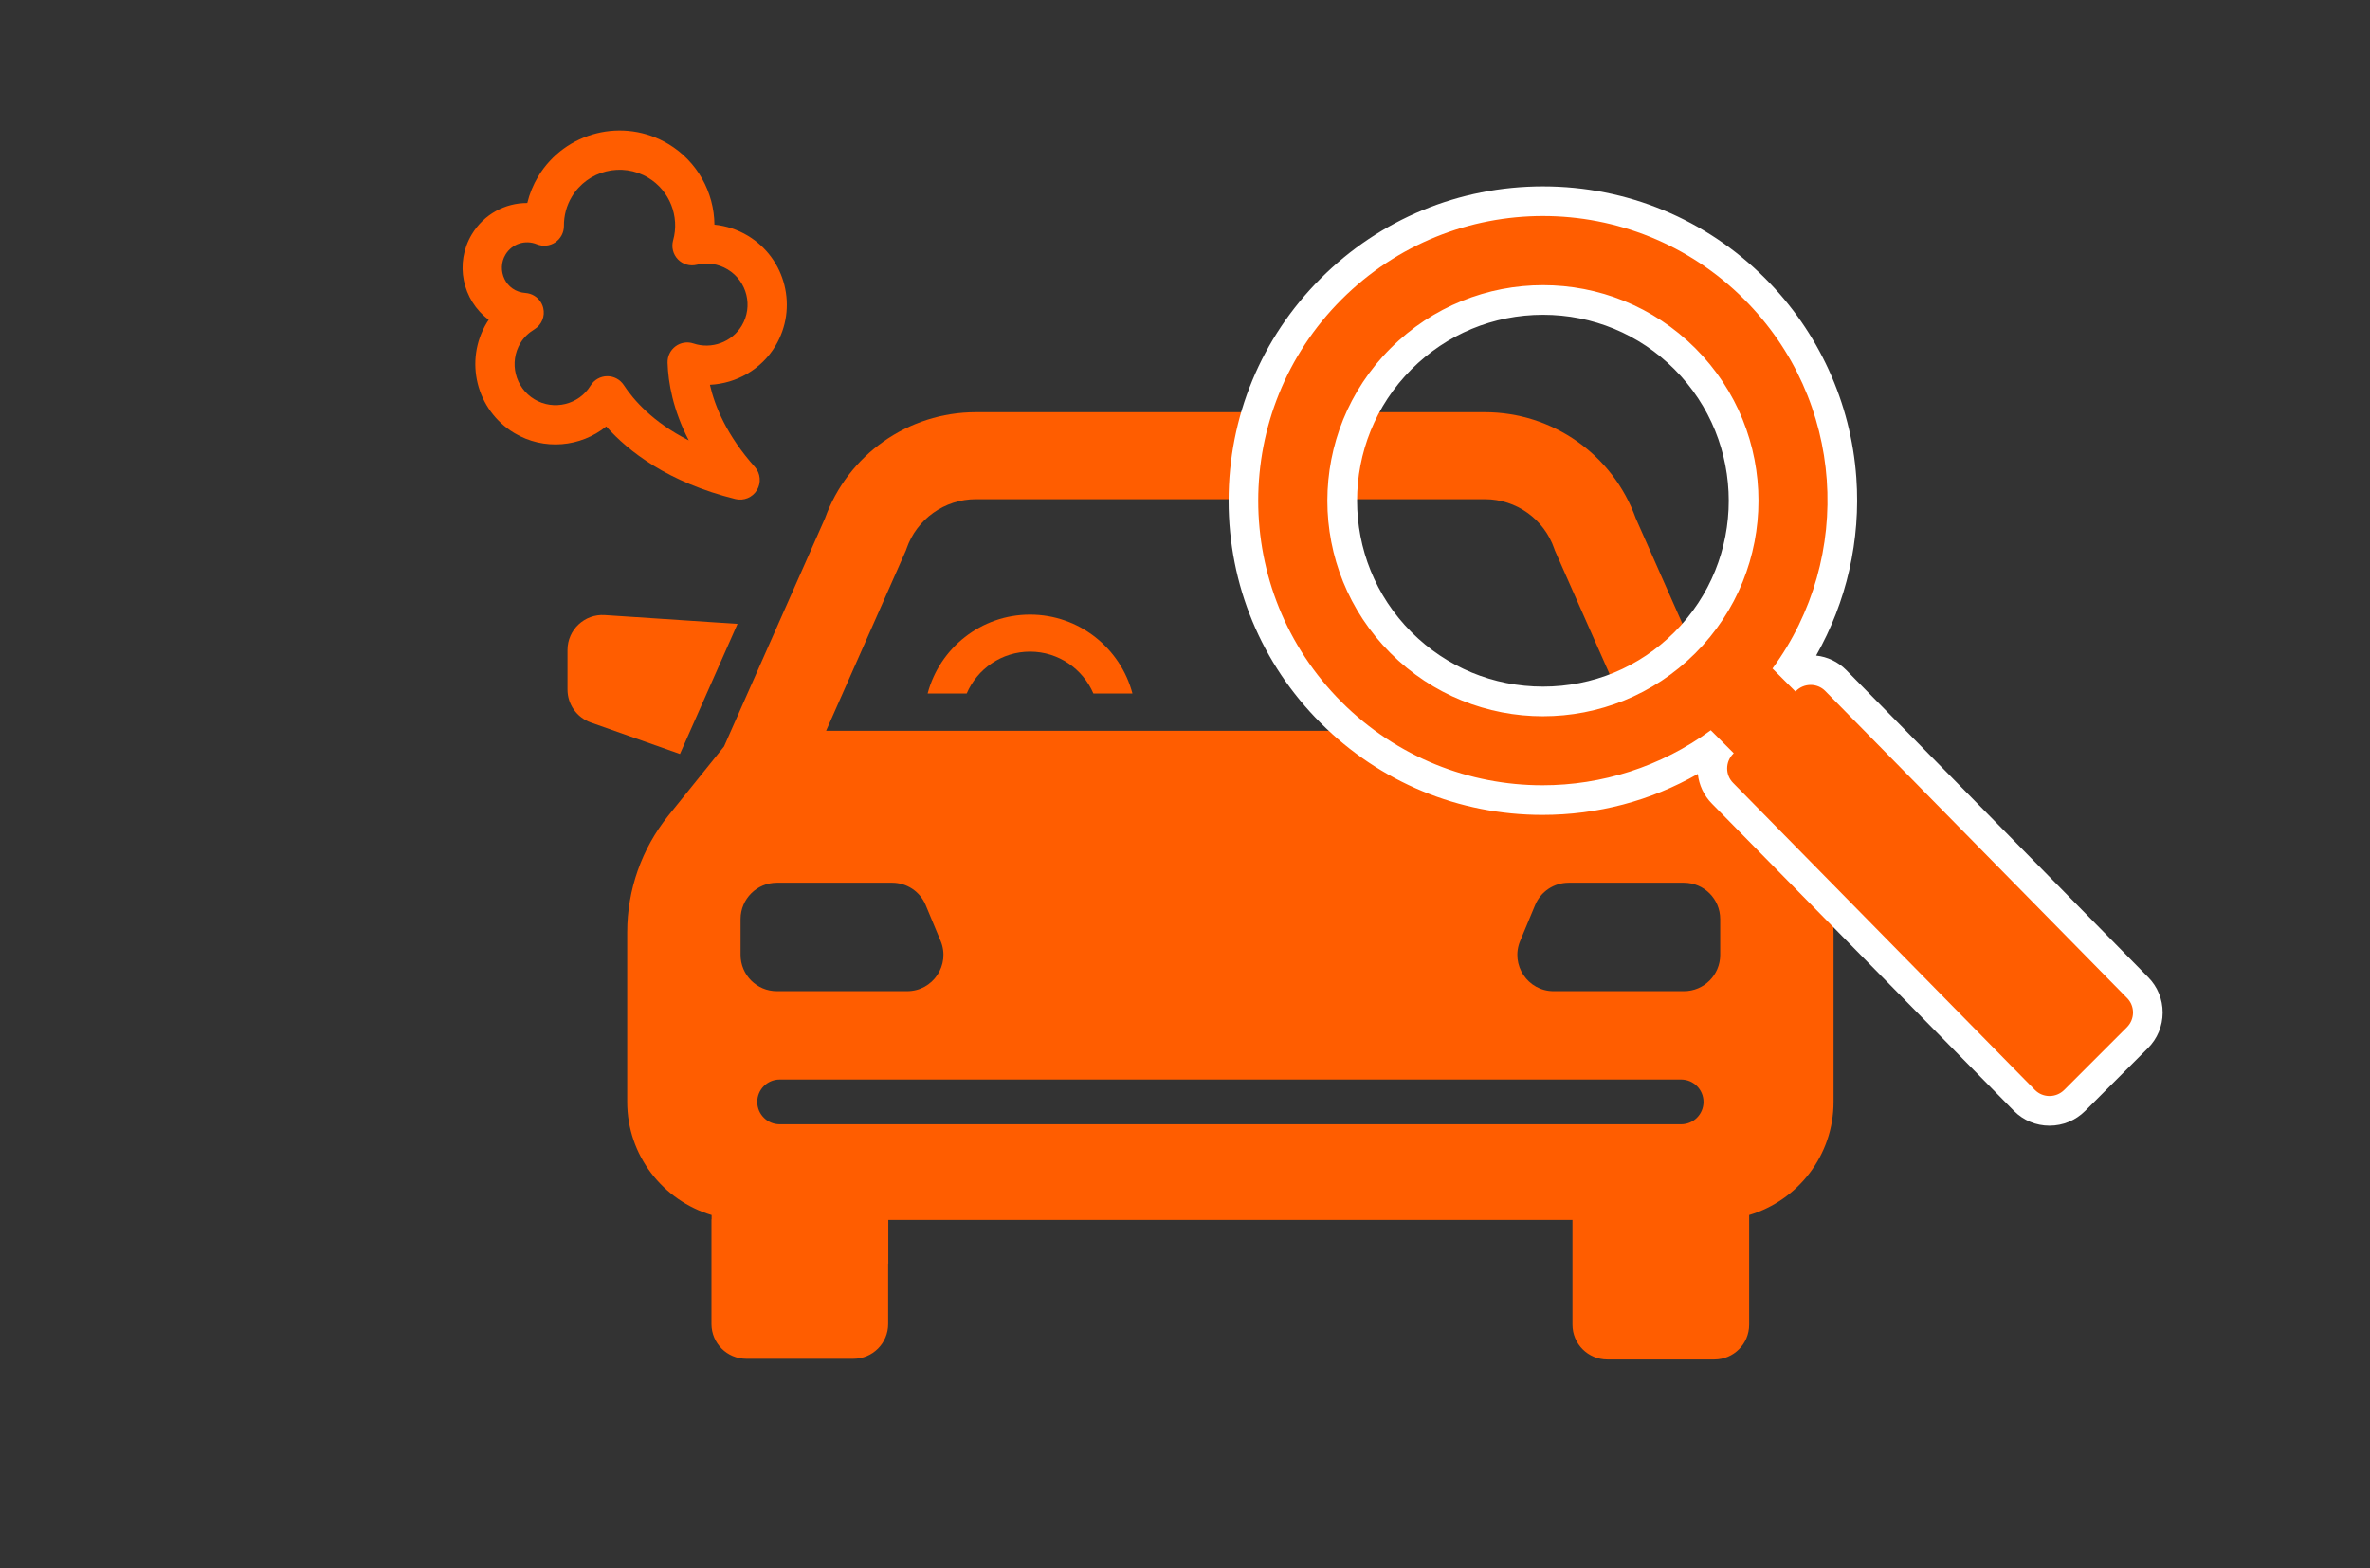 <?xml version="1.0" encoding="UTF-8"?>
<svg id="_レイヤー_1" xmlns="http://www.w3.org/2000/svg" version="1.1" viewBox="0 0 680 450">
  <rect x="0" y="0" width="680" height="450" fill="#333333" stroke="none"/>
  <!-- Generator: Adobe Illustrator 29.2.1, SVG Export Plug-In . SVG Version: 2.1.0 Build 116)  -->
  <defs>
    <style>
      .st0 {
        fill: #fb6100;
      }

      .st1 {
        fill: #fff;
      }

      .st2 {
        fill: #ff5d00;
      }
    </style>
  </defs>
  <g>
    <path class="st2" d="M216.569,133.962c-8.063-9.061-11.487-17.407-12.881-23.563,7.551-.347,14.737-4.395,18.779-11.117,6.549-10.892,3.015-25.084-7.878-31.633-2.973-1.787-6.242-2.86-9.602-3.191-.086-9.294-4.945-18.168-13.187-23.123-12.877-7.742-29.652-3.564-37.395,9.314-1.421,2.363-2.467,4.926-3.112,7.595-6.361-.029-12.449,3.228-15.917,8.997-4.966,8.26-2.744,18.869,4.842,24.497-.189.285-.372.573-.548.865-6.549,10.892-3.015,25.084,7.878,31.633,8.5,5.111,19.071,4.054,26.397-1.874,6.371,7.151,17.76,16.047,37.058,20.823,2.401.589,4.905-.448,6.179-2.56,1.277-2.116,1.028-4.815-.613-6.663h-0ZM178.975,110.479c-1.062-1.609-2.87-2.573-4.801-2.54-1.929.028-3.71,1.045-4.716,2.688-3.364,5.491-10.588,7.262-16.101,3.948-5.566-3.347-7.372-10.598-4.025-16.164.933-1.552,2.276-2.87,3.99-3.915,2.097-1.276,3.126-3.759,2.546-6.144-.365-1.497-1.313-2.741-2.574-3.5-.744-.447-1.597-.729-2.505-.793-5.8-.398-8.389-6.623-5.751-11.01,1.858-3.09,5.645-4.339,9.003-2.968,1.747.71,3.732.503,5.292-.556,1.561-1.059,2.488-2.827,2.471-4.712-.025-2.963.757-5.852,2.263-8.357,4.541-7.552,14.376-10.001,21.926-5.461,6.133,3.688,9.069,11.085,7.138,17.984-.54,1.929-.015,3.998,1.378,5.439,1.393,1.435,3.447,2.028,5.392,1.553,3.047-.75,6.201-.273,8.88,1.338,5.566,3.347,7.372,10.598,4.025,16.164-2.819,4.689-8.637,6.824-13.834,5.08-1.748-.589-3.674-.282-5.156.818-1.479,1.095-2.329,2.851-2.274,4.695.175,5.731,1.535,13.491,6.077,22.291-10.407-5.255-15.944-11.757-18.644-15.878h-0Z"/>
    <g>
      <path class="st2" d="M211.611,179.001l-38.081-2.526c-5.793-.384-10.703,4.211-10.703,10.017v11.344c0,4.256,2.683,8.049,6.696,9.466l25.569,9.028,16.519-37.328h-0Z"/>
      <path class="st2" d="M295.54,176.343c-14.079,0-25.948,9.624-29.385,22.637h11.21c3.021-7.053,10.029-12.008,18.175-12.008s15.154,4.954,18.175,12.008h11.21c-3.437-13.013-15.307-22.637-29.385-22.637h0Z"/>
      <path class="st2" d="M513.663,233.729l-14.199-16.929-30.123-68.073c-6.546-18.242-23.87-30.458-43.292-30.458h-146.053c-19.422,0-36.747,12.216-43.292,30.458l-28.963,65.448-16.036,19.916c-7.574,9.408-11.745,21.24-11.745,33.318v48.747c0,15.323,10.229,28.294,24.216,32.462v1.213l-.042.001v30.048c0,5.514,4.47,9.984,9.984,9.984h30.728c5.514,0,9.984-4.47,9.984-9.984v-17.337c.014.003.029.003.042.005v-12.519h196.299v30.047c0,5.514,4.47,9.984,9.984,9.984h30.728c5.514,0,9.984-4.47,9.984-9.984v-31.458c13.987-4.168,24.216-17.139,24.216-32.462v-48.289c0-12.464-4.411-24.588-12.42-34.138l0.0 0ZM259.938,157.901l.171-.498c2.925-8.478,10.917-14.175,19.887-14.175h146.053c8.969,0,16.961,5.697,19.886,14.175l.173.498,22.912,51.776h-231.994l22.912-51.776-0-0ZM212.485,263.686c0-5.75,4.662-10.412,10.413-10.412h33.082c4.204,0,7.995,2.527,9.611,6.407l4.289,10.293c2.858,6.858-2.182,14.416-9.612,14.416h-37.37c-5.751,0-10.413-4.662-10.413-10.412v-10.293h-0ZM482.354,322.575H223.691c-3.545,0-6.417-2.874-6.417-6.419s2.873-6.419,6.417-6.419h258.663c3.544,0,6.417,2.874,6.417,6.419s-2.873,6.419-6.417,6.419h-0ZM493.561,273.979c0,5.75-4.662,10.412-10.413,10.412h-37.37c-7.43,0-12.469-7.558-9.612-14.416l4.289-10.293c1.616-3.88,5.408-6.407,9.611-6.407h33.082c5.751,0,10.413,4.662,10.413,10.412v10.293Z"/>
    </g>
    <g>
      <path class="st2" d="M588.041,318.72c-2.711-.001-5.253-1.05-7.158-2.954l-86.651-88.153c-1.89-1.889-2.939-4.445-2.929-7.172.005-1.3.251-2.563.717-3.738l-1.647-1.647c-14.162,9.503-30.61,14.506-47.804,14.506-22.899,0-44.441-8.93-60.657-25.145-33.496-33.497-33.496-88,.001-121.497,16.244-16.244,37.84-25.19,60.81-25.19,22.948,0,44.516,8.93,60.731,25.146,14.61,14.61,23.463,33.976,24.928,54.528,1.361,19.103-3.699,38.11-14.289,53.93l1.648,1.649c1.187-.471,2.462-.717,3.775-.717,2.712,0,5.255,1.049,7.16,2.955l86.652,88.153c3.93,3.931,3.91,10.389-.07,14.37l-17.978,17.978c-1.935,1.935-4.506,3-7.238,3h-.001ZM442.727,86.065c-15.393,0-29.871,6.002-40.77,16.9-22.443,22.443-22.443,58.962,0,81.406,10.887,10.887,25.364,16.883,40.765,16.883,15.379,0,29.828-5.98,40.687-16.838,22.469-22.469,22.469-59.028,0-81.496-10.869-10.869-25.316-16.855-40.682-16.855Z"/>
      <path class="st1" d="M442.721,61.981c20.9 0,41.794,7.969,57.725,23.9,28.916,28.916,31.561,73.97,8.115,105.934l6.59,6.59.135-.135c1.171-1.171,2.704-1.754,4.23-1.754,1.511,0,3.016.572,4.153,1.71l86.627,88.127c2.286,2.286,2.287,6.052-.045,8.383l-17.977,17.977c-1.171,1.171-2.705,1.754-4.232,1.754-1.511,0-3.015-.571-4.152-1.709l-86.627-88.127c-2.286-2.286-2.286-6.053.045-8.384l.135-.135-6.59-6.59c-14.342,10.52-31.313,15.786-48.285,15.786-20.855,0-41.708-7.958-57.65-23.9-31.874-31.874-31.874-83.609.001-115.484,15.965-15.965,36.887-23.945,57.802-23.945M442.722,205.506c15.823,0,31.639-6.03,43.693-18.084,24.163-24.163,24.164-63.346,0-87.509-12.071-12.071-27.876-18.101-43.688-18.1-15.839.001-31.684,6.053-43.776,18.145-24.119,24.12-24.163,63.256,0,87.42,12.088,12.088,27.933,18.129,43.771,18.129M442.721,53.477l-0,8.504 0-8.504c-24.105-0-46.768,9.388-63.816,26.436-17.022,17.022-26.397,39.664-26.397,63.755-0,24.091,9.374,46.733,26.396,63.755,17.018,17.018,39.628,26.391,63.663,26.391,15.821,0,31.041-4.037,44.57-11.756.341,3.13,1.701,6.163,4.083,8.558l86.604,88.104.026.026.026.026c2.708,2.708,6.318,4.2,10.166,4.2,3.869,0,7.507-1.508,10.245-4.245l17.977-17.977c2.723-2.723,4.231-6.342,4.245-10.191.014-3.854-1.467-7.471-4.171-10.19l-86.604-88.104-.025-.026-.026-.026c-2.337-2.337-5.346-3.769-8.599-4.117,8.744-15.396,12.809-33.156,11.538-50.995-1.537-21.573-10.829-41.899-26.162-57.233-17.018-17.018-39.654-26.391-63.738-26.391v0ZM442.722,197.002c-14.264,0-27.674-5.554-37.758-15.638-20.786-20.786-20.786-54.607,0-75.393,10.094-10.094,23.505-15.653,37.764-15.654,14.23,0,27.609,5.543,37.674,15.609,20.811,20.811,20.811,54.672,0,75.483-10.055,10.055-23.437,15.593-37.68,15.593h0Z"/>
    </g>
  </g>
  <g>
    <rect class="st1" x="-1719.87" y="-746.12" width="676.64" height="447.703"/>
    <g>
      <path class="st0" d="M-1523.485-567.834l-38.12-2.529c-5.799-.385-10.714,4.215-10.714,10.027v11.356c0,4.26,2.686,8.057,6.703,9.476l25.595,9.037,16.536-37.367v0Z"/>
      <path class="st0" d="M-1202.246-570.363l-38.12,2.529,16.536,37.367,25.595-9.037c4.017-1.418,6.703-5.216,6.703-9.476v-11.356c0-5.812-4.915-10.412-10.714-10.027v-0Z"/>
      <path class="st0" d="M-1439.469-570.495c-14.093,0-25.975,9.634-29.416,22.661h11.222c3.024-7.06,10.04-12.02,18.194-12.02s15.17,4.96,18.194,12.02h11.222c-3.441-13.027-15.323-22.661-29.416-22.661Z"/>
      <path class="st0" d="M-1530.925-398.041v20.614c11.01-5.154,23.227-7.973,35.961-7.973,5.044,0,9.984.452,14.787,1.303v-12.533h196.503v30.079c0,5.519,4.474,9.994,9.994,9.994h30.76c5.519,0,9.994-4.474,9.994-9.994v-31.491c14.001-4.173,24.242-17.158,24.242-32.496v-48.339c0-12.478-4.416-24.614-12.434-34.174l-14.213-16.947-30.155-68.143c-6.552-18.262-23.895-30.49-43.337-30.49h-146.205c-19.442,0-36.785,12.228-43.337,30.49l-28.993,65.517-16.052,19.936c-7.582,9.418-11.757,21.262-11.757,33.352v48.798c0,15.339,10.241,28.324,24.242,32.496l-0.0 0ZM-1252.46-424.112h-258.932c-3.548,0-6.425-2.876-6.425-6.425s2.876-6.425,6.425-6.425h258.932c3.548,0,6.425,2.876,6.425,6.425s-2.876,6.425-6.425,6.425ZM-1251.666-493.485c5.757,0,10.423,4.667,10.423,10.423v10.303c0,5.757-4.667,10.423-10.423,10.423h-37.41c-7.438,0-12.482-7.566-9.621-14.432l4.293-10.303c1.618-3.884,5.413-6.414,9.621-6.414h33.116v0ZM-1475.107-588.956l.172-.499c2.928-8.487,10.928-14.19,19.907-14.19h146.205c8.979,0,16.978,5.702,19.907,14.19l.172.499,22.936,51.829h-232.235l22.936-51.829ZM-1522.61-483.062c0-5.757,4.667-10.423,10.423-10.423h33.116c4.208,0,8.003,2.53,9.621,6.414l4.293,10.303c2.861,6.866-2.184,14.432-9.621,14.432h-37.41c-5.757,0-10.423-4.667-10.423-10.423v-10.303Z"/>
      <g>
        <path class="st1" d="M-1162.873-636.526c-41.513-15.099-50.018-12.82-78.419,21.012,15.099-41.513,12.82-50.018-21.012-78.419,41.513,15.099,50.018,12.82,78.419-21.012-15.099,41.513-12.82,50.018,21.012,78.419Z"/>
        <path class="st0" d="M-1241.294-611.634c-.662,0-1.33-.169-1.938-.52-1.63-.941-2.349-2.917-1.706-4.685,14.512-39.898,12.656-46.825-19.861-74.122-1.442-1.21-1.807-3.281-.865-4.911.941-1.63,2.917-2.35,4.685-1.706,39.899,14.512,46.825,12.655,74.122-19.861,1.21-1.442,3.28-1.807,4.911-.865,1.63.941,2.349,2.917,1.706,4.685-14.512,39.898-12.656,46.825,19.861,74.122,1.441,1.21,1.806,3.281.865,4.911-.941,1.63-2.918,2.35-4.685,1.706-39.899-14.512-46.826-12.656-74.122,19.861-.76.904-1.858,1.385-2.973,1.385l-0.0 0ZM-1245.624-684.302c8.606,8.36,13.725,15.459,15.922,23.658,2.197,8.2,1.313,16.907-1.96,28.45,8.36-8.606,15.459-13.725,23.658-15.922,8.199-2.198,16.907-1.313,28.45,1.96-8.606-8.36-13.725-15.459-15.922-23.658-2.197-8.2-1.313-16.907,1.96-28.45-8.36,8.606-15.459,13.725-23.658,15.922-8.2,2.196-16.907,1.313-28.45-1.96Z"/>
      </g>
      <g>
        <path class="st1" d="M-1615.868-494.273c-20.633,25.02-21.143,31.464-4.701,59.417-25.02-20.633-31.464-21.143-59.417-4.701,20.633-25.02,21.143-31.464,4.701-59.417,25.02,20.633,31.464,21.143,59.417,4.701Z"/>
        <path class="st0" d="M-1620.569-430.976c-.875,0-1.751-.295-2.468-.887-23.784-19.614-28.409-19.98-54.983-4.35-1.623.954-3.696.606-4.918-.826s-1.24-3.534-.042-4.986c19.615-23.785,19.981-28.409,4.351-54.982-.954-1.622-.606-3.696.826-4.918,1.432-1.221,3.534-1.24,4.986-.042,23.785,19.614,28.41,19.981,54.982,4.35,1.622-.954,3.696-.606,4.918.826,1.222,1.432,1.24,3.534.042,4.986-19.614,23.784-19.98,28.409-4.35,54.982.954,1.622.606,3.696-.826,4.918-.725.618-1.621.928-2.518.928ZM-1650.97-455.06c.7,0,1.398.028,2.098.083,5.491.435,10.636,2.547,16.594,6.4-2.868-6.49-4.145-11.903-3.711-17.394.435-5.491,2.547-10.636,6.4-16.594-6.49,2.868-11.902,4.145-17.394,3.711-5.491-.435-10.635-2.547-16.594-6.4,2.868,6.49,4.145,11.903,3.711,17.394-.435,5.491-2.548,10.636-6.4,16.594,5.662-2.502,10.506-3.794,15.296-3.794l0-0Z"/>
      </g>
      <g>
        <path class="st1" d="M-1077.443-637.399c-25.557,19.286-27.526,25.357-18.156,55.973-19.286-25.557-25.357-27.526-55.973-18.156,25.557-19.286,27.526-25.357,18.156-55.973,19.286,25.557,25.357,27.526,55.973,18.156v0Z"/>
        <path class="st0" d="M-1095.597-577.547c-1.185,0-2.344-.543-3.099-1.543-18.315-24.27-22.668-25.682-51.741-16.784-1.799.551-3.736-.27-4.591-1.946-.855-1.677-.383-3.726,1.119-4.859,24.269-18.315,25.681-22.667,16.784-51.741-.551-1.8.27-3.736,1.947-4.591,1.675-.855,3.725-.384,4.859,1.119,18.315,24.269,22.667,25.681,51.741,16.784,1.8-.549,3.736.27,4.591,1.947.855,1.677.383,3.726-1.119,4.859-24.269,18.315-25.681,22.667-16.784,51.741.551,1.8-.27,3.735-1.947,4.591-.561.286-1.164.424-1.761.424l0-0ZM-1126.951-608.619c3.142,0,6.022.422,8.811,1.327,5.141,1.668,9.572,4.845,14.37,9.849-1.235-6.822-1.206-12.275.462-17.416,1.667-5.141,4.845-9.572,9.849-14.37-6.823,1.236-12.274,1.206-17.415-.462-5.141-1.667-9.572-4.845-14.37-9.849,1.235,6.822,1.206,12.275-.462,17.415-1.667,5.141-4.844,9.572-9.849,14.37,3.121-.565,5.955-.865,8.604-.865h0Z"/>
      </g>
      <path class="st0" d="M-1530.889-396.432v30.079c0,5.519,4.474,9.994,9.994,9.994h30.76c5.519,0,9.994-4.474,9.994-9.994v-31.491"/>
    </g>
  </g>
</svg>